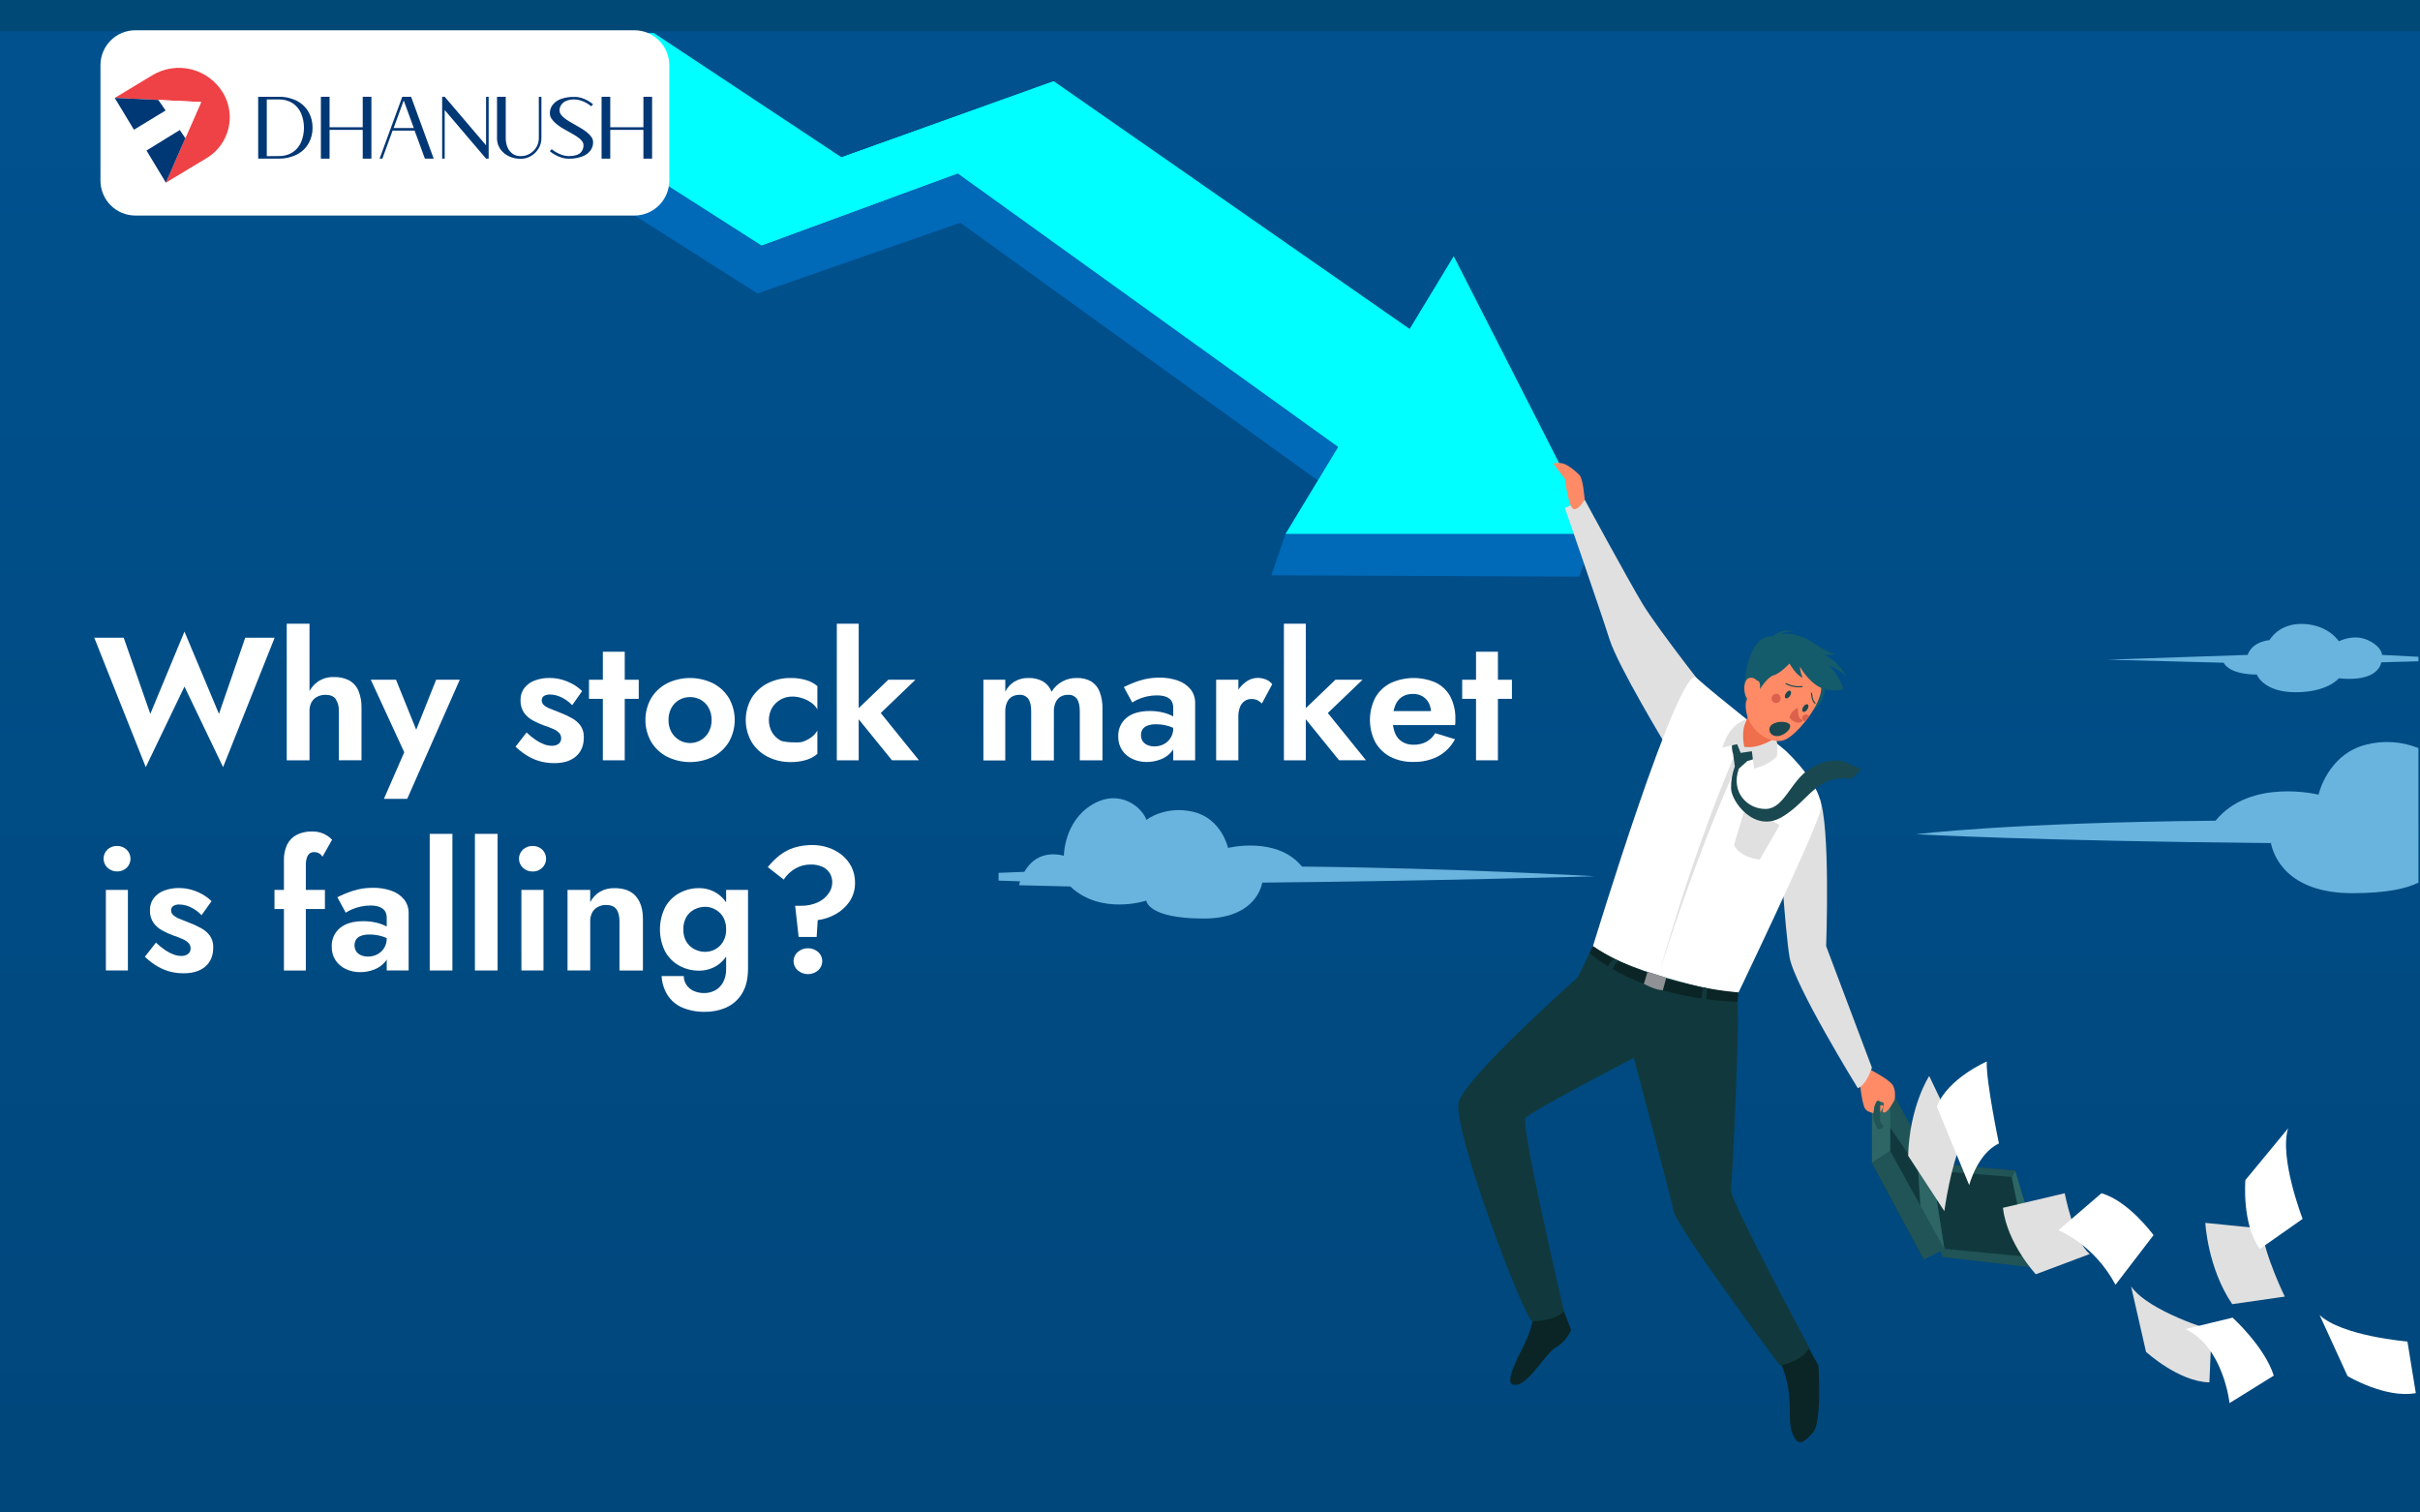 <svg width="1280" height="800" viewBox="0 0 1280 800" fill="none" xmlns="http://www.w3.org/2000/svg">
<rect x="0" y="0" width="1280" height="800" fill="#808080" stroke="none"/>
<g clip-path="url(#clip0_364_803)">
<path d="M1280 0H0V800H1280V0Z" fill="url(#paint0_linear_364_803)"/>
<path d="M688.67 458.37C675.35 442.03 649.55 448.49 649.55 448.49C649.55 448.49 646.16 432.98 631.24 429.42C616.32 425.86 606.33 433.66 606.33 433.66C604.48 427.56 592.57 416.66 577.65 425.6C562.73 434.54 562.72 452.6 562.72 452.6C551.07 449.79 544.9 455.78 541.8 461.14C536.89 461.32 532.35 461.51 528.17 461.68V465.77C531.84 465.91 535.63 466.03 539.56 466.15C539.15 467.4 538.98 468.21 538.98 468.21L566.12 468.89C582.41 484.34 606.33 476.35 606.33 476.35C606.33 476.35 606.82 485.84 636.66 485.84C661.75 485.84 666.71 471.42 667.66 466.84C757.04 466.02 843.57 463.47 843.57 463.47C843.57 463.47 767.34 459.08 688.67 458.37Z" fill="#69B4DE"/>
<path d="M1280 0H0V16.46H1280V0Z" fill="#004875"/>
<path d="M543.24 64.15L421.79 93.8L285.5 23.14V82.1L400.61 155.23L507.93 117.81L702.67 258.2L679.95 282.38L672.44 304.29L835.29 304.98L843.76 282.38L543.24 64.15Z" fill="#0069B8"/>
<path d="M557.36 42.97L445.09 83.21L345.83 17.46H285.5V54.92L402.72 129.81L506.52 91.69L711.01 238.71L749.14 176.47L557.36 42.97Z" fill="#00FFFF"/>
<path d="M557.36 42.97L506.52 91.69L402.72 129.81L445.09 83.21L557.36 42.97Z" fill="#00FFFF"/>
<path d="M768.91 135.52L679.95 282.38H843.76L768.91 135.52Z" fill="#00FFFF"/>
<path d="M335.53 16H71.61C61.409 16 53.14 24.269 53.14 34.47V95.53C53.14 105.731 61.409 114 71.61 114H335.53C345.73 114 354 105.731 354 95.53V34.47C354 24.269 345.73 16 335.53 16Z" fill="white"/>
<path d="M121.519 62C121.522 66.347 120.401 70.621 118.265 74.408C116.13 78.194 113.051 81.364 109.329 83.61L87.739 96.61L97.999 73.07L106.399 54L83.739 52.87L60.739 51.77L80.629 39.77C86.799 36.065 94.185 34.956 101.171 36.686C108.156 38.416 114.172 42.844 117.899 49C120.269 52.922 121.52 57.418 121.519 62Z" fill="#EF4246"/>
<path d="M106.4 53.96L98.03 73.08L95.1 68.77L77.49 79.62L70.84 68.62L87.6 58.43L83.74 52.87L106.4 53.96Z" fill="white"/>
<path d="M87.6 58.43L70.84 68.62L60.68 51.77L83.73 52.87H83.74L87.6 58.43Z" fill="#003775"/>
<path d="M98.029 73.08L87.739 96.62L77.489 79.62L95.099 68.77L98.029 73.08Z" fill="#003775"/>
<path d="M165.32 67.55C165.359 70.384 164.67 73.179 163.32 75.67C161.949 78.154 159.895 80.191 157.4 81.54C154.44 83.099 151.145 83.913 147.8 83.91H136.56V51.19H147.79C151.133 51.169 154.431 51.973 157.39 53.53C159.883 54.889 161.939 56.928 163.32 59.41C164.67 61.908 165.359 64.711 165.32 67.55ZM147.32 82.55C149.964 82.659 152.58 81.961 154.82 80.55C156.808 79.209 158.364 77.319 159.3 75.11C161.267 70.276 161.267 64.865 159.3 60.03C158.358 57.828 156.803 55.943 154.82 54.6C152.58 53.19 149.964 52.492 147.32 52.6H141.11V82.6L147.32 82.55Z" fill="#003775"/>
<path d="M191.859 67.31V51.19H196.449V83.91H191.859V68.69H174.32V83.91H169.729V51.19H174.32V67.31H191.859Z" fill="#003775"/>
<path d="M214.199 51.19H217.439L229.389 83.91H224.739L219.299 69.07H207.649L202.239 83.91H200.779L212.779 51.19H214.199ZM208.199 67.73H218.879L213.539 53.13L208.199 67.73Z" fill="#003775"/>
<path d="M257.09 76.86V51.19H258.46V83.91H257.09L235.21 58.21V83.91H233.87V51.19H235.21L257.09 76.86Z" fill="#003775"/>
<path d="M285 73V51.19H286.37V73C286.39 74.935 285.878 76.838 284.89 78.5C283.912 80.148 282.537 81.523 280.89 82.5C279.225 83.496 277.319 84.015 275.38 84C273.314 84.014 271.268 83.588 269.38 82.75C267.614 81.964 266.071 80.751 264.89 79.22C263.716 77.662 263.022 75.796 262.89 73.85V51.19H267.5V73C267.478 74.647 267.781 76.281 268.39 77.81C268.933 79.194 269.855 80.396 271.05 81.28C272.331 82.183 273.873 82.639 275.44 82.58C277.139 82.6 278.81 82.15 280.27 81.28C281.702 80.438 282.897 79.243 283.74 77.81C284.592 76.353 285.028 74.689 285 73Z" fill="#003775"/>
<path d="M303.769 52.6C302.261 52.547 300.76 52.823 299.369 53.41C298.318 53.85 297.42 54.591 296.789 55.54C296.241 56.382 295.949 57.365 295.949 58.37C295.948 59.139 296.189 59.888 296.639 60.51C297.171 61.24 297.8 61.893 298.509 62.45C299.352 63.121 300.241 63.733 301.169 64.28C302.169 64.87 303.169 65.46 304.269 66.06C305.369 66.66 306.589 67.36 307.709 68.06C308.756 68.706 309.758 69.421 310.709 70.2C311.556 70.871 312.292 71.67 312.889 72.57C313.432 73.373 313.718 74.322 313.709 75.29C313.719 76.85 313.229 78.371 312.309 79.63C311.203 81.063 309.706 82.147 307.999 82.75C305.679 83.6 303.219 84.001 300.749 83.93C299.431 83.93 298.122 83.721 296.869 83.31C295.667 82.927 294.511 82.414 293.419 81.78C292.482 81.25 291.598 80.631 290.779 79.93L291.829 78.93C292.577 79.55 293.38 80.099 294.229 80.57C295.243 81.15 296.312 81.629 297.419 82C298.498 82.369 299.629 82.561 300.769 82.57C303.436 82.57 305.406 82.087 306.679 81.12C307.335 80.587 307.853 79.903 308.187 79.126C308.521 78.35 308.663 77.504 308.599 76.66C308.587 75.978 308.359 75.317 307.949 74.77C307.447 74.098 306.851 73.502 306.179 73C305.367 72.389 304.522 71.822 303.649 71.3C302.709 70.74 301.709 70.17 300.649 69.59C299.439 68.94 298.259 68.25 297.099 67.59C296.012 66.899 294.976 66.131 293.999 65.29C293.112 64.572 292.34 63.722 291.709 62.77C291.141 61.91 290.838 60.901 290.839 59.87C290.831 58.313 291.326 56.794 292.249 55.54C293.35 54.108 294.839 53.022 296.539 52.41C298.855 51.573 301.308 51.179 303.769 51.25C305.126 51.242 306.476 51.448 307.769 51.86C308.947 52.242 310.08 52.748 311.149 53.37C312.058 53.9 312.918 54.509 313.719 55.19L312.669 56.19C311.947 55.59 311.178 55.048 310.369 54.57C309.402 54.002 308.376 53.539 307.309 53.19C306.17 52.801 304.974 52.602 303.769 52.6Z" fill="#003775"/>
<path d="M340.319 67.31V51.19H344.909V83.91H340.319V68.69H322.779V83.91H318.189V51.19H322.779V67.31H340.319Z" fill="#003775"/>
<path d="M129.71 337.31H145.27L118 405.76L97.57 363.15L77.1 405.76L49.86 337.31H65.43L79.51 377.6L97.57 334.07L115.82 377.6L129.71 337.31Z" fill="white"/>
<path d="M163.71 402.15H151.66V329.9H163.71V402.15ZM177.55 369.73C176.47 368.25 174.67 367.51 172.13 367.51C170.584 367.481 169.056 367.846 167.69 368.57C166.411 369.245 165.365 370.291 164.69 371.57C163.985 373.009 163.642 374.598 163.69 376.2H161.3C161.245 373.05 161.823 369.922 163 367C164.061 364.394 165.844 362.146 168.14 360.52C170.63 358.857 173.578 358.015 176.57 358.11C179.434 358.001 182.277 358.639 184.82 359.96C186.992 361.215 188.684 363.157 189.63 365.48C190.755 368.319 191.293 371.357 191.21 374.41V402.11H179.21V376.21C179.348 373.929 178.767 371.663 177.55 369.73Z" fill="white"/>
<path d="M215.39 422.53H203.07L213.82 397.89L196.13 359.54H209.46L223.17 393.45L217.25 393.26L230.68 359.54H243.18L215.39 422.53Z" fill="white"/>
<path d="M283.48 391.45C284.846 392.381 286.32 393.143 287.87 393.72C289.13 394.193 290.463 394.443 291.81 394.46C293.132 394.548 294.443 394.173 295.52 393.4C295.946 393.046 296.284 392.598 296.508 392.092C296.732 391.585 296.835 391.033 296.81 390.48C296.837 389.438 296.457 388.426 295.75 387.66C294.865 386.765 293.811 386.055 292.65 385.57C290.955 384.828 289.223 384.177 287.46 383.62C285.484 382.879 283.563 382 281.71 380.99C279.891 379.999 278.324 378.603 277.13 376.91C275.859 374.976 275.226 372.692 275.32 370.38C275.239 368.069 275.944 365.798 277.32 363.94C278.748 362.12 280.657 360.734 282.83 359.94C285.304 359.016 287.929 358.561 290.57 358.6C292.856 358.58 295.132 358.889 297.33 359.52C299.364 360.114 301.324 360.939 303.17 361.98C304.893 362.953 306.481 364.15 307.89 365.54L302.65 373C301.077 371.319 299.209 369.939 297.14 368.93C295.206 367.928 293.067 367.387 290.89 367.35C289.768 367.291 288.655 367.566 287.69 368.14C287.309 368.4 287.002 368.754 286.799 369.167C286.596 369.581 286.503 370.04 286.53 370.5C286.535 370.969 286.641 371.432 286.841 371.857C287.041 372.281 287.331 372.658 287.69 372.96C288.673 373.793 289.802 374.437 291.02 374.86C292.47 375.41 294.13 376.09 296.02 376.86C298.2 377.681 300.319 378.657 302.36 379.78C304.193 380.756 305.79 382.121 307.04 383.78C308.289 385.636 308.906 387.845 308.8 390.08C308.8 394.34 307.41 397.673 304.63 400.08C301.85 402.487 298.023 403.673 293.15 403.64C290.341 403.672 287.544 403.267 284.86 402.44C282.471 401.691 280.196 400.617 278.1 399.25C276.166 397.98 274.352 396.538 272.68 394.94L278.51 387.43C280.052 388.905 281.715 390.25 283.48 391.45Z" fill="white"/>
<path d="M337.85 359.54V369.64H311.54V359.54H337.85ZM330.44 344.72V402.15H318.86V344.72H330.44Z" fill="white"/>
<path d="M344.47 369.18C346.518 365.864 349.433 363.17 352.9 361.39C356.67 359.567 360.803 358.62 364.99 358.62C369.178 358.62 373.311 359.567 377.08 361.39C380.548 363.17 383.463 365.864 385.51 369.18C387.542 372.725 388.611 376.739 388.611 380.825C388.611 384.911 387.542 388.925 385.51 392.47C383.476 395.807 380.558 398.517 377.08 400.3C373.313 402.129 369.179 403.08 364.99 403.08C360.802 403.08 356.668 402.129 352.9 400.3C349.422 398.517 346.505 395.807 344.47 392.47C342.439 388.925 341.37 384.911 341.37 380.825C341.37 376.739 342.439 372.725 344.47 369.18ZM355.12 387.18C356.089 388.945 357.516 390.417 359.25 391.44C360.548 392.21 361.987 392.711 363.482 392.913C364.977 393.115 366.498 393.014 367.953 392.617C369.409 392.219 370.77 391.533 371.954 390.599C373.139 389.665 374.124 388.502 374.85 387.18C375.901 385.235 376.428 383.05 376.38 380.84C376.424 378.611 375.897 376.408 374.85 374.44C373.906 372.66 372.477 371.184 370.73 370.18C368.973 369.209 366.998 368.7 364.99 368.7C362.983 368.7 361.008 369.209 359.25 370.18C357.503 371.186 356.072 372.662 355.12 374.44C354.078 376.41 353.552 378.612 353.59 380.84C353.546 383.053 354.073 385.24 355.12 387.19V387.18Z" fill="white"/>
<path d="M408.34 387.33C409.421 389.155 410.971 390.657 412.83 391.68C414.71 392.73 422.73 392.97 424.46 392.38C426.13 391.818 427.705 391.006 429.13 389.97C430.448 389.032 431.541 387.813 432.33 386.4V398.72C430.653 400.192 428.678 401.284 426.54 401.92C423.854 402.736 421.057 403.128 418.25 403.08C414.026 403.144 409.848 402.191 406.07 400.3C402.553 398.539 399.601 395.826 397.55 392.47C395.513 388.927 394.44 384.912 394.44 380.825C394.44 376.738 395.513 372.723 397.55 369.18C399.614 365.844 402.563 363.148 406.07 361.39C409.849 359.502 414.026 358.552 418.25 358.62C421.056 358.57 423.853 358.958 426.54 359.77C428.66 360.405 430.63 361.463 432.33 362.88V375.2C431.525 373.771 430.399 372.549 429.04 371.63C427.58 370.604 425.971 369.808 424.27 369.27C422.595 368.719 420.843 368.435 419.08 368.43C416.921 368.404 414.794 368.945 412.91 369.998C411.025 371.05 409.45 372.579 408.34 374.43C407.244 376.4 406.67 378.616 406.67 380.87C406.67 383.124 407.244 385.34 408.34 387.31V387.33Z" fill="white"/>
<path d="M454.19 329.9V402.15H442.61V329.9H454.19ZM484.19 359.54L465.85 377.14L486.05 402.14H471.79L451.5 377.14L469.84 359.54H484.19Z" fill="white"/>
<path d="M583.13 402.15H571.13V376.21C571.13 373.31 570.63 371.14 569.65 369.68C569.098 368.937 568.366 368.348 567.522 367.968C566.678 367.588 565.751 367.43 564.83 367.51C563.467 367.487 562.122 367.832 560.94 368.51C559.783 369.214 558.877 370.263 558.35 371.51C557.695 373.013 557.377 374.641 557.42 376.28V402.22H545.42V376.21C545.42 373.31 544.92 371.14 543.94 369.68C543.388 368.937 542.656 368.348 541.812 367.968C540.968 367.588 540.041 367.43 539.12 367.51C537.757 367.487 536.412 367.832 535.23 368.51C534.073 369.214 533.167 370.263 532.64 371.51C531.985 373.013 531.667 374.641 531.71 376.28V402.22H520.14V359.54H531.72V365.84C532.824 363.628 534.525 361.768 536.63 360.47C538.851 359.186 541.385 358.545 543.95 358.62C546.664 358.51 549.356 359.15 551.73 360.47C553.792 361.729 555.363 363.656 556.18 365.93C557.567 363.628 559.542 361.737 561.902 360.452C564.263 359.168 566.923 358.535 569.61 358.62C572.298 358.499 574.964 359.155 577.29 360.51C579.32 361.838 580.864 363.789 581.69 366.07C582.717 368.905 583.205 371.906 583.13 374.92V402.15Z" fill="white"/>
<path d="M604.44 392.1C605.075 392.999 605.957 393.694 606.98 394.1C608.111 394.571 609.326 394.806 610.55 394.79C612.286 394.819 614.002 394.424 615.55 393.64C617.11 392.832 618.408 391.598 619.293 390.08C620.179 388.563 620.615 386.826 620.55 385.07L622.03 390.63C622.11 393.109 621.31 395.536 619.77 397.48C618.219 399.354 616.206 400.791 613.93 401.65C611.553 402.579 609.022 403.05 606.47 403.04C603.915 403.059 601.386 402.52 599.06 401.46C596.842 400.462 594.938 398.878 593.55 396.88C592.11 394.698 591.384 392.123 591.47 389.51C591.39 387.65 591.741 385.797 592.495 384.095C593.25 382.393 594.388 380.889 595.82 379.7C598.72 377.287 602.827 376.08 608.14 376.08C610.56 376.044 612.974 376.327 615.32 376.92C617.14 377.365 618.898 378.037 620.55 378.92C621.694 379.515 622.729 380.299 623.61 381.24V386.8C621.92 385.554 620.025 384.613 618.01 384.02C615.887 383.393 613.684 383.079 611.47 383.09C609.93 383.038 608.393 383.275 606.94 383.79C605.894 384.153 604.986 384.831 604.34 385.73C603.762 386.662 603.473 387.744 603.51 388.84C603.466 389.998 603.792 391.14 604.44 392.1ZM594.44 363.43C597.064 362.091 599.789 360.96 602.59 360.05C606.062 358.93 609.693 358.383 613.34 358.43C616.647 358.378 619.938 358.91 623.06 360C625.662 360.89 627.97 362.478 629.73 364.59C631.369 366.687 632.221 369.291 632.14 371.95V402.15H620.55V374.45C620.577 373.423 620.389 372.401 620 371.45C619.623 370.616 619.029 369.898 618.28 369.37C617.461 368.789 616.532 368.38 615.55 368.17C614.395 367.91 613.214 367.786 612.03 367.8C608.485 367.782 604.978 368.533 601.75 370C600.755 370.449 599.795 370.974 598.88 371.57L594.44 363.43Z" fill="white"/>
<path d="M655 402.15H643.25V359.54H655V402.15ZM665 370.33C664.024 369.901 662.965 369.696 661.9 369.73C660.532 369.688 659.192 370.115 658.1 370.94C656.999 371.811 656.178 372.986 655.74 374.32C655.174 376.004 654.907 377.774 654.95 379.55L651.62 376.21C651.562 373.1 652.226 370.02 653.56 367.21C654.74 364.738 656.487 362.579 658.66 360.91C660.501 359.431 662.779 358.601 665.14 358.55C666.647 358.543 668.141 358.829 669.54 359.39C670.873 359.9 672.042 360.764 672.92 361.89L667.46 372.08C666.745 371.388 665.938 370.799 665.06 370.33H665Z" fill="white"/>
<path d="M690.67 329.9V402.15H679.09V329.9H690.67ZM720.67 359.54L702.32 377.14L722.52 402.14H708.27L687.99 377.14L706.33 359.54H720.67Z" fill="white"/>
<path d="M735.41 400.3C732.055 398.542 729.278 395.855 727.41 392.56C725.556 388.917 724.59 384.887 724.59 380.8C724.59 376.712 725.556 372.683 727.41 369.04C729.271 365.753 732.052 363.08 735.41 361.35C739.199 359.584 743.324 358.654 747.504 358.621C751.685 358.588 755.823 359.454 759.64 361.16C762.865 362.785 765.504 365.375 767.19 368.57C769.003 372.204 769.893 376.23 769.78 380.29C769.78 380.85 769.78 381.43 769.78 382.05C769.763 382.545 769.719 383.039 769.65 383.53H731.43V376.12H759.13L755.89 380.38C756.18 379.899 756.412 379.386 756.58 378.85C756.774 378.331 756.882 377.784 756.9 377.23C756.954 375.373 756.56 373.531 755.75 371.86C754.997 370.407 753.859 369.189 752.46 368.34C750.946 367.452 749.215 367.002 747.46 367.04C745.39 366.966 743.342 367.497 741.57 368.57C739.932 369.68 738.672 371.264 737.96 373.11C737.058 375.493 736.603 378.022 736.62 380.57C736.549 383.036 736.974 385.491 737.87 387.79C738.608 389.662 739.921 391.252 741.62 392.33C743.428 393.418 745.51 393.966 747.62 393.91C749.982 393.979 752.324 393.453 754.43 392.38C756.374 391.298 757.99 389.712 759.11 387.79L769.6 391C767.574 394.787 764.502 397.911 760.75 400C756.672 402.093 752.132 403.125 747.55 403C743.342 403.121 739.17 402.193 735.41 400.3Z" fill="white"/>
<path d="M799.7 359.54V369.64H773.39V359.54H799.7ZM792.29 344.72V402.15H780.71V344.72H792.29Z" fill="white"/>
<path d="M56.81 449.34C58.21 448.087 60.032 447.412 61.91 447.45C63.757 447.419 65.546 448.095 66.91 449.34C67.572 449.956 68.1 450.7 68.465 451.527C68.829 452.354 69.021 453.247 69.03 454.15C69.038 455.054 68.863 455.95 68.514 456.784C68.165 457.618 67.65 458.371 67 459C65.648 460.271 63.855 460.966 62 460.94C60.114 460.974 58.287 460.279 56.9 459C56.23 458.383 55.694 457.635 55.328 456.801C54.962 455.967 54.773 455.066 54.773 454.155C54.773 453.244 54.962 452.343 55.328 451.509C55.694 450.675 56.23 449.926 56.9 449.31L56.81 449.34ZM67.65 470.7V513.31H56V470.7H67.65Z" fill="white"/>
<path d="M87.47 502.61C88.841 503.539 90.318 504.301 91.87 504.88C93.132 505.348 94.464 505.598 95.81 505.62C97.13 505.705 98.439 505.326 99.51 504.55C99.938 504.2 100.279 503.754 100.505 503.249C100.731 502.744 100.835 502.193 100.81 501.64C100.834 500.595 100.454 499.582 99.75 498.81C98.86 497.918 97.803 497.211 96.64 496.73C94.948 495.967 93.216 495.299 91.45 494.73C89.475 493.989 87.557 493.107 85.71 492.09C83.891 491.102 82.324 489.71 81.13 488.02C79.854 486.088 79.221 483.803 79.32 481.49C79.237 479.178 79.942 476.908 81.32 475.05C82.75 473.231 84.658 471.846 86.83 471.05C89.302 470.131 91.923 469.676 94.56 469.71C96.85 469.693 99.13 470.006 101.33 470.64C103.361 471.23 105.317 472.052 107.16 473.09C108.889 474.063 110.48 475.263 111.89 476.66L106.61 484.07C105.038 482.385 103.17 481.002 101.1 479.99C99.162 478.99 97.02 478.453 94.84 478.42C93.723 478.358 92.612 478.629 91.65 479.2C91.268 479.46 90.96 479.816 90.757 480.231C90.553 480.647 90.461 481.108 90.49 481.57C90.494 482.038 90.6 482.499 90.8 482.922C91.001 483.345 91.291 483.72 91.65 484.02C92.63 484.887 93.767 485.559 95 486C96.447 486.56 98.113 487.226 100 488C102.18 488.821 104.299 489.796 106.34 490.92C108.175 491.893 109.773 493.258 111.02 494.92C112.267 496.777 112.884 498.985 112.78 501.22C112.78 505.48 111.39 508.813 108.61 511.22C105.83 513.626 101.993 514.816 97.1 514.79C94.294 514.821 91.501 514.417 88.82 513.59C86.428 512.837 84.15 511.761 82.05 510.39C80.118 509.118 78.304 507.676 76.63 506.08L82.47 498.58C84.024 500.057 85.696 501.405 87.47 502.61Z" fill="white"/>
<path d="M171.86 470.7V480.79H145.18V470.7H171.86ZM168.48 451.2C167.767 450.874 166.994 450.7 166.21 450.69C165.367 450.664 164.537 450.906 163.84 451.38C163.115 451.966 162.585 452.757 162.32 453.65C161.911 454.943 161.722 456.295 161.76 457.65V513.32H150.18V455C150.09 452.161 150.662 449.34 151.85 446.76C152.932 444.562 154.682 442.763 156.85 441.62C159.371 440.342 162.174 439.72 165 439.81C166.663 439.773 168.321 440.006 169.91 440.5C171.143 440.904 172.311 441.483 173.38 442.22C174.204 442.783 174.965 443.433 175.65 444.16L170.56 453.16C170.072 452.318 169.349 451.637 168.48 451.2Z" fill="white"/>
<path d="M188.44 503.26C189.077 504.157 189.959 504.851 190.98 505.26C192.109 505.738 193.325 505.976 194.55 505.96C196.287 505.99 198.004 505.592 199.55 504.8C201.03 504.033 202.277 502.883 203.16 501.47C204.122 499.895 204.605 498.075 204.55 496.23L206.04 501.79C206.117 504.273 205.313 506.703 203.77 508.65C202.222 510.525 200.208 511.959 197.93 512.81C195.553 513.738 193.022 514.21 190.47 514.2C187.915 514.222 185.387 513.686 183.06 512.63C180.84 511.631 178.934 510.044 177.55 508.04C176.111 505.862 175.384 503.29 175.47 500.68C175.39 498.819 175.74 496.964 176.495 495.26C177.25 493.557 178.388 492.051 179.82 490.86C182.72 488.453 186.827 487.25 192.14 487.25C194.559 487.216 196.973 487.495 199.32 488.08C201.139 488.529 202.896 489.201 204.55 490.08C205.696 490.671 206.732 491.456 207.61 492.4V498C205.919 496.757 204.024 495.82 202.01 495.23C199.891 494.603 197.691 494.29 195.48 494.3C193.937 494.249 192.398 494.483 190.94 494.99C189.895 495.36 188.988 496.04 188.34 496.94C187.78 497.899 187.493 498.993 187.511 500.104C187.528 501.215 187.85 502.299 188.44 503.24V503.26ZM178.44 474.59C181.063 473.248 183.788 472.118 186.59 471.21C190.062 470.09 193.693 469.543 197.34 469.59C200.648 469.533 203.939 470.065 207.06 471.16C209.665 472.044 211.974 473.633 213.73 475.75C215.37 477.846 216.223 480.45 216.14 483.11V513.31H204.55V485.61C204.578 484.583 204.39 483.561 204 482.61C203.628 481.772 203.033 481.053 202.28 480.53C201.46 479.949 200.532 479.538 199.55 479.32C198.395 479.065 197.214 478.941 196.03 478.95C192.485 478.951 188.98 479.708 185.75 481.17C184.754 481.621 183.794 482.149 182.88 482.75L178.44 474.59Z" fill="white"/>
<path d="M239.29 441.06V513.31H227.29V441.06H239.29Z" fill="white"/>
<path d="M263.19 441.06V513.31H251.19V441.06H263.19Z" fill="white"/>
<path d="M276.62 449.34C278.017 448.09 279.835 447.414 281.71 447.45C283.574 447.407 285.382 448.084 286.76 449.34C287.42 449.963 287.946 450.714 288.305 451.547C288.665 452.38 288.85 453.278 288.85 454.185C288.85 455.093 288.665 455.99 288.305 456.823C287.946 457.657 287.42 458.408 286.76 459.03C285.396 460.313 283.582 461.01 281.71 460.97C279.827 461.002 278.004 460.308 276.62 459.03C275.949 458.414 275.414 457.665 275.048 456.831C274.681 455.997 274.492 455.096 274.492 454.185C274.492 453.274 274.681 452.373 275.048 451.539C275.414 450.705 275.949 449.956 276.62 449.34ZM287.46 470.7V513.31H275.78V470.7H287.46Z" fill="white"/>
<path d="M326 480.89C324.89 479.41 323.1 478.66 320.63 478.66C319.08 478.633 317.548 479.001 316.18 479.73C314.897 480.401 313.851 481.448 313.18 482.73C312.475 484.169 312.131 485.758 312.18 487.36V513.3H300.18V470.7H312.18V477.18C313.351 474.904 315.13 472.996 317.32 471.67C319.675 470.345 322.348 469.688 325.05 469.77C330.116 469.77 333.883 471.207 336.35 474.08C338.816 476.953 340.053 480.953 340.06 486.08V513.32H327.66V487.37C327.66 484.53 327.106 482.37 326 480.89Z" fill="white"/>
<path d="M351.93 479.64C353.711 476.514 356.343 473.959 359.52 472.27C362.597 470.626 366.032 469.768 369.52 469.77C372.866 469.709 376.159 470.608 379.01 472.36C381.837 474.181 384.088 476.768 385.5 479.82C387.058 483.555 387.86 487.563 387.86 491.61C387.86 495.657 387.058 499.664 385.5 503.4C384.104 506.46 381.85 509.048 379.01 510.85C376.151 512.58 372.861 513.464 369.52 513.4C366.031 513.407 362.595 512.548 359.52 510.9C356.348 509.21 353.717 506.659 351.93 503.54C350.043 499.839 349.06 495.744 349.06 491.59C349.06 487.436 350.043 483.341 351.93 479.64ZM361.65 516.27C361.665 517.972 362.183 519.632 363.14 521.04C364.099 522.398 365.409 523.469 366.93 524.14C368.708 524.923 370.637 525.305 372.58 525.26C374.535 525.261 376.461 524.783 378.19 523.87C379.995 522.896 381.476 521.415 382.45 519.61C383.603 517.38 384.161 514.889 384.07 512.38V470.7H395.65V512.38C395.65 517.633 394.617 521.967 392.55 525.38C390.613 528.654 387.72 531.258 384.26 532.84C380.717 534.415 376.877 535.209 373 535.17C368.74 535.302 364.504 534.497 360.59 532.81C357.44 531.391 354.781 529.07 352.95 526.14C351.153 523.147 350.122 519.757 349.95 516.27H361.65ZM363.04 498.07C364.054 499.779 365.531 501.166 367.3 502.07C369.075 502.994 371.049 503.471 373.05 503.46C374.877 503.448 376.673 502.988 378.28 502.12C380.008 501.191 381.45 499.808 382.45 498.12C383.588 496.137 384.15 493.875 384.07 491.59C384.106 489.816 383.79 488.052 383.14 486.4C382.578 484.994 381.71 483.73 380.6 482.7C379.555 481.736 378.346 480.967 377.03 480.43C375.76 479.912 374.402 479.644 373.03 479.64C371.029 479.633 369.057 480.11 367.28 481.03C365.511 481.934 364.034 483.321 363.02 485.03C361.914 487.024 361.371 489.281 361.45 491.56C361.357 493.831 361.894 496.084 363 498.07H363.04Z" fill="white"/>
<path d="M438.81 461.71C437.844 460.258 436.479 459.116 434.88 458.42C432.962 457.609 430.893 457.216 428.81 457.27C425.988 457.248 423.209 457.965 420.75 459.35C418.238 460.783 416.108 462.8 414.54 465.23L406.11 458.65C407.961 456.318 410.075 454.207 412.41 452.36C414.693 450.597 417.265 449.244 420.01 448.36C423.161 447.391 426.444 446.922 429.74 446.97C432.621 446.961 435.484 447.431 438.21 448.36C440.841 449.248 443.291 450.603 445.44 452.36C447.536 454.081 449.241 456.229 450.44 458.66C451.673 461.247 452.289 464.085 452.24 466.95C452.31 470.417 451.327 473.824 449.42 476.72C447.54 479.53 445.017 481.85 442.06 483.49C439.111 485.157 435.869 486.24 432.51 486.68L431.96 495.57H422.42L420.57 479.09H423.44C426.649 479.191 429.837 478.54 432.75 477.19C435.001 476.134 436.933 474.502 438.35 472.46C439.485 470.859 440.128 468.961 440.2 467C440.269 465.138 439.786 463.298 438.81 461.71ZM421.91 503.58C423.417 502.264 425.35 501.539 427.35 501.539C429.351 501.539 431.284 502.264 432.79 503.58C433.461 504.19 433.997 504.934 434.363 505.763C434.73 506.592 434.919 507.489 434.919 508.395C434.919 509.302 434.73 510.198 434.363 511.027C433.997 511.857 433.461 512.6 432.79 513.21C431.284 514.526 429.351 515.251 427.35 515.251C425.35 515.251 423.417 514.526 421.91 513.21C421.226 512.609 420.677 511.868 420.302 511.038C419.926 510.207 419.732 509.307 419.732 508.395C419.732 507.484 419.926 506.583 420.302 505.753C420.677 504.922 421.226 504.182 421.91 503.58Z" fill="white"/>
<path d="M1279.17 395.69C1270.49 392.193 1260.93 391.525 1251.85 393.78C1231.07 398.78 1226.34 420.33 1226.34 420.33C1226.34 420.33 1190.41 411.33 1171.86 434.09C1062.31 435.09 1013.5 441.25 1013.5 441.25C1013.5 441.25 1076.66 444.8 1201.14 445.94C1202.46 452.34 1209.36 472.43 1244.3 472.43C1262.96 472.43 1273.36 469.76 1279.18 466.83L1279.17 395.69Z" fill="#69B4DE"/>
<path d="M1021.25 615.13L1065.87 619.13L1076.82 666.07L1028.41 660.59L1021.25 615.13Z" fill="#11393D"/>
<path d="M1065.87 619.13L1063.98 622.5L1074.08 670.27L1079.78 665.43L1065.87 619.13Z" fill="#2E6666"/>
<path d="M1065.87 619.13L1063.98 622.5L1021.88 619.13L1021.25 615.13L1065.87 619.13Z" fill="#215456"/>
<path d="M1028.41 660.59L1027.14 664.8L1074.08 670.27L1079.78 665.43L1028.41 660.59Z" fill="#215456"/>
<path d="M1027.14 664.8L1020.41 622.5L1021.25 615.13L1028.41 660.59L1027.14 664.8Z" fill="#215456"/>
<path d="M990.1 582.3V615.13L1017.46 666.07L1018.74 616.22L990.1 582.3Z" fill="#11393D"/>
<path d="M999.78 575.57L1021.25 615.13L1014.52 618.04L990.1 582.3L999.78 575.57Z" fill="#215456"/>
<path d="M1014.52 618.04L1021.25 615.13L1028.41 660.59L1017.46 666.07L1014.52 618.04Z" fill="#2E6666"/>
<path d="M990.1 582.3L999.78 575.57V608.82L990.1 615.13V582.3Z" fill="#2E6666"/>
<path d="M999.78 608.82L1028.41 660.59L1017.46 666.07L990.1 615.13L999.78 608.82Z" fill="#215456"/>
<path d="M983.75 573.29C983.75 573.29 984.85 583.17 986.31 586.1C987.77 589.03 993.64 589.1 993.96 588.96C994.28 588.82 996.27 585.63 996.09 585.08C995.91 584.53 995.15 584.56 994.81 584.6C993.81 584.71 991.56 586.6 991.31 586.35C991.06 586.1 992.07 582.48 994.31 582.64C994.31 582.64 996.05 582.92 996.31 583.39C996.82 584.31 995.31 587.69 995.98 588.23C998.07 589.88 1002.09 581.71 1002.09 581.71C1002.09 581.71 1003.19 576.22 1000.63 573.29C998.07 570.36 988.92 565.61 988.92 565.61L983.75 573.29Z" fill="#FF8B66"/>
<path d="M962.36 422.05C968.31 436.37 965.89 500.44 965.89 500.44L990.1 564.7C990.1 564.7 987.33 573.78 982.66 575.6C982.66 575.6 948.94 520.93 946.52 506.19C944.1 491.45 941.37 446.93 941.37 446.93L962.36 422.05Z" fill="#E0E0E0"/>
<path d="M909.2 373.85C909.2 373.85 876.98 333.07 868.77 319.35C860.56 305.63 838.17 264.29 838.17 264.29L827.71 268.7C827.71 268.7 846.71 323.62 851.27 338.04C855.83 352.46 881.35 394.51 881.35 394.51L909.2 373.85Z" fill="#E0E0E0"/>
<path d="M915.21 534C915.21 534 898.83 542 866.35 523.74C847.89 513.37 842.55 500.49 842.55 500.49C842.55 500.49 888.22 350.4 897.23 358.49C908.53 368.68 941.73 394.49 944.69 397.27C954.39 406.52 964.26 419.91 963.04 427.93C961.51 438 915.21 534 915.21 534Z" fill="white"/>
<path d="M956 711.79L961.781 722.13C961.781 722.13 963.871 752.36 958.891 757.8C953.911 763.24 950.891 765.67 947.891 757.8C944.891 749.93 949.8 737.58 940.98 718.93L956 711.79Z" fill="#0B2526"/>
<path d="M826.18 691.05L831 703.44C831 703.44 828.58 709.5 823.13 712.52C817.68 715.54 809.21 731.1 802.55 732.4C795.89 733.7 798.91 725.54 805.55 712.52C812.19 699.5 811.61 691.05 811.61 691.05H826.18Z" fill="#0B2526"/>
<path d="M842.55 500.44L834.55 516.88C834.55 516.88 775.22 569.54 771.55 582.88C767.88 596.22 804.85 694.25 810.29 698.8C810.29 698.8 821.79 699.1 827.24 693.66C827.24 693.66 804.13 594.99 806.91 591.36C809.69 587.73 864.18 559.55 864.18 559.55C864.18 559.55 883.54 632.55 885.35 640.99C887.16 649.43 941.35 722.15 941.35 722.15C941.35 722.15 951.88 720.89 957.06 713.03C957.06 713.03 914.82 634.33 915.53 629.49C916.24 624.65 920.47 536.74 918.96 526.13C919 526.11 862.66 516.08 842.55 500.44Z" fill="#11393D"/>
<path d="M994.54 584.07C994.54 584.07 994.34 592.14 994.54 593.07C994.966 594.043 995.547 594.941 996.26 595.73C996.26 595.73 995.11 598.01 993.01 597.11C993.01 597.11 990.81 592.11 990.71 590.71C990.837 588.286 991.294 585.89 992.07 583.59C992.73 581.65 994.59 581.55 994.54 584.07Z" fill="#215456"/>
<path d="M1020.41 569.14C1020.41 569.14 1010.05 584.83 1009.26 611.29L1028.41 640.6C1028.41 640.6 1031.87 615.6 1037.52 604.87L1020.41 569.14Z" fill="#E0E0E0"/>
<path d="M1166.45 646.81C1166.45 646.81 1167.63 670.63 1180.69 689.81L1208.48 685.81C1208.48 685.81 1197.92 664.28 1196.17 649.81L1166.45 646.81Z" fill="#E0E0E0"/>
<path d="M1050.84 561.47C1050.84 561.47 1030.26 570.35 1024.41 585.28L1041.56 626.85C1041.56 626.85 1045.99 609.93 1057.29 604.85C1057.29 604.87 1050.43 572 1050.84 561.47Z" fill="white"/>
<path d="M1210.24 596.8L1187.64 624.18C1187.64 624.18 1185.64 647.53 1195.31 660.59L1217.91 644.7C1217.91 644.7 1205.4 612.36 1210.24 596.8Z" fill="white"/>
<path d="M1226.9 695.57L1241.68 727.85C1241.68 727.85 1261.81 739.85 1277.79 736.85L1273.35 709.58C1273.35 709.58 1238.79 706.72 1226.9 695.57Z" fill="white"/>
<path d="M1127.19 680.41L1135.08 715.02C1135.08 715.02 1152.34 730.87 1168.6 731.17L1169.81 703.57C1169.81 703.57 1136.56 693.74 1127.19 680.41Z" fill="#E0E0E0"/>
<path d="M1155.87 703L1180.87 696.94C1180.87 696.94 1197.82 712.28 1202.66 727.61L1179.26 742.14C1179.26 742.14 1176.05 712.3 1155.87 703Z" fill="white"/>
<path d="M1059.39 638.86L1092.08 631.15C1092.08 631.15 1096.95 656.48 1105.32 663.28L1076.81 674C1076.81 674 1061.7 657.87 1059.39 638.86Z" fill="#E0E0E0"/>
<path d="M1088.77 650.69C1088.77 650.69 1107.57 658.12 1118.94 679.55L1139.06 653.31C1139.06 653.31 1125.94 635.23 1111.51 631.15L1088.77 650.69Z" fill="white"/>
<path d="M838.17 264.29C838.17 264.29 835.17 269.73 832.42 269.29C829.67 268.85 827.71 253.29 827.71 253.29L821.62 245.19C823.316 244.702 825.115 244.702 826.81 245.19C829.51 246.02 833.67 249.34 835.53 251.42C837.39 253.5 838.17 264.29 838.17 264.29Z" fill="#FF8B66"/>
<path d="M840.78 504.07C840.78 504.07 865.53 527.93 918.98 529.91L919.57 524.91C919.57 524.91 874.28 521.79 842.57 500.47L840.78 504.07Z" fill="#0B2526"/>
<path d="M871.41 514.09L869.48 520.39C869.48 520.39 875.48 523.73 879.54 523.76L881.32 517.18C881.32 517.18 873.18 514.29 871.41 514.09Z" fill="#8F9194"/>
<path d="M900.64 522.24C900.64 522.24 900.55 527.1 899.41 529.18H902.21C902.786 527.089 902.999 524.914 902.84 522.75L900.64 522.24Z" fill="#11393D"/>
<path d="M856 508.14C854.181 509.968 852.812 512.193 852 514.64L849.61 513.39C849.61 513.39 851.17 508.82 853.66 507.16L856 508.14Z" fill="#11393D"/>
<path d="M920.49 400.88C920.49 400.88 917.24 407.67 912.79 418.12C910.58 423.34 908.03 429.45 905.41 436.04C902.79 442.63 900.06 449.7 897.41 456.79C894.76 463.88 892.2 471.01 889.84 477.7C887.48 484.39 885.35 490.7 883.57 496.07C881.79 501.44 880.33 505.97 879.31 509.13C878.29 512.29 877.71 514.13 877.71 514.13L879.17 509.13C880.11 505.96 881.4 501.4 883.08 495.97C884.76 490.54 886.69 484.19 888.84 477.42C890.99 470.65 893.39 463.42 895.84 456.28C898.29 449.14 900.84 441.95 903.29 435.28C905.74 428.61 908.12 422.4 910.2 417.1C914.37 406.51 917.47 399.53 917.47 399.53L920.49 400.88Z" fill="#E0E0E0"/>
<path d="M923.34 426.36L941.34 436.36L930.79 454.64C930.79 454.64 920.46 453.82 917.14 446.96L923.34 426.36Z" fill="#E0E0E0"/>
<path d="M918 387.85C916.995 389.478 916.357 391.306 916.13 393.205C915.904 395.105 916.095 397.032 916.69 398.85L917.6 405.41C916.221 409.085 915.542 412.985 915.6 416.91C915.6 423.77 927.91 440.82 942.53 432.15C957.15 423.48 960.59 409.45 979.16 411.97L984.4 406.97L975.12 402.74C975.12 402.74 967.55 400.22 957.37 406.57C947.19 412.92 943.85 427.45 934.26 427.86C924.67 428.27 915.19 419.28 919.73 406.57L924.17 402.57C924.17 402.57 934.06 399.84 937.49 396.57C940.92 393.3 918 387.85 918 387.85Z" fill="#1A4850"/>
<path d="M926.8 373.62L919 391.91C919 391.91 921.81 397.35 935.95 398.2C935.95 398.2 939.95 382.76 950.63 377.83C950.63 377.83 949.47 377.04 947.55 375.91C947.53 375.91 938.8 383.68 926.8 373.62Z" fill="#EF6E4B"/>
<path d="M939.09 390.32C939.09 390.32 930.19 396.39 922.61 394.99C922.61 394.99 920.49 386.68 923.87 380.46C923.87 380.46 914.87 382.26 911.01 395.46L918.79 393.62L920.69 398.22L926.61 397.35L927.76 406.53C927.76 406.53 934.98 405.12 939.84 400.07C939.84 400.05 940.69 391.87 939.09 390.32Z" fill="#E0E0E0"/>
<path d="M964.64 360.51C964.64 360.51 967.64 369.32 958.64 376.34L961.44 360.51H964.64Z" fill="#145B6B"/>
<path d="M926.48 361.69C915.6 381.75 935.76 395.8 944.73 391.01C947.61 389.47 951.41 385.91 954.83 381.64C955.61 380.64 956.36 379.64 957.08 378.64C961.96 371.7 965.22 363.79 962.08 359.64C951.34 345 937.37 341.63 926.48 361.69Z" fill="#FF8B66"/>
<path d="M944.64 366.65C943.94 367.72 943.86 368.89 944.44 369.28C945.02 369.67 946.08 369.11 946.77 368.05C947.46 366.99 947.55 365.82 946.96 365.43C946.37 365.04 945.33 365.59 944.64 366.65Z" fill="#1A4850"/>
<path d="M953.82 373.82C953.12 374.88 953.04 376.06 953.63 376.44C954.22 376.82 955.26 376.28 955.95 375.22C956.64 374.16 956.73 372.98 956.14 372.6C955.55 372.22 954.51 372.76 953.82 373.82Z" fill="#1A4850"/>
<path d="M951 374.32C951 374.32 950.56 379.85 952.86 380.46C955.16 381.07 950.8 384.63 946.56 379.67C946.52 379.67 946.8 376.29 951 374.32Z" fill="#DB614D"/>
<path d="M938.35 367.27C937.901 367.494 937.532 367.852 937.296 368.294C937.059 368.737 936.966 369.242 937.029 369.74C937.092 370.238 937.308 370.704 937.648 371.073C937.988 371.443 938.434 371.698 938.924 371.802C939.415 371.907 939.926 371.857 940.387 371.658C940.848 371.46 941.236 371.123 941.497 370.694C941.758 370.265 941.879 369.766 941.844 369.266C941.809 368.765 941.619 368.288 941.3 367.9C940.988 367.431 940.504 367.102 939.953 366.985C939.402 366.867 938.827 366.969 938.35 367.27Z" fill="#DB614D"/>
<path d="M953.27 379.19C953.161 379.721 953.264 380.273 953.555 380.73C953.846 381.187 954.303 381.513 954.83 381.64C955.61 380.64 956.36 379.64 957.08 378.64C956.787 378.391 956.447 378.204 956.08 378.09C955.561 377.865 954.974 377.854 954.448 378.06C953.921 378.266 953.498 378.673 953.27 379.19Z" fill="#DB614D"/>
<path d="M946.52 383.11C945.07 381.37 939.84 381.31 937.27 383.21C934.7 385.11 935.75 389.04 939.54 389.35C943.33 389.66 948.29 385.22 946.52 383.11Z" fill="#1A4850"/>
<path d="M953.19 363.13C950.272 363.503 947.31 362.976 944.7 361.62" stroke="#1A4850" stroke-width="0.61" stroke-miterlimit="10" stroke-linecap="round"/>
<path d="M958.17 366.69C958.17 366.69 958.32 370.54 959.99 371.91" stroke="#1A4850" stroke-width="0.61" stroke-miterlimit="10" stroke-linecap="round"/>
<path d="M930.82 364.59C930.82 364.59 934.82 358.01 938.15 357.18C941.48 356.35 946.52 350.95 946.52 350.95C946.52 350.95 949.87 357.07 953.46 358.48C953.46 358.48 951.9 355.1 952.07 352.61C952.07 352.61 956.02 359.97 962.07 363.25C968.12 366.53 975.07 364.59 975.07 364.59C975.07 364.59 972.7 356.35 967.07 351.99C967.07 351.99 973.3 353.94 976.62 358.16C974.146 352.935 969.971 348.705 964.78 346.16C966.764 346.519 968.796 346.519 970.78 346.16C966.935 344.831 963.306 342.944 960.01 340.56C954.58 336.61 945.95 333.95 941.69 335.66C941.69 335.66 943.36 333.6 948.97 334.12C948.97 334.12 943.36 331.73 937.55 336.61C937.55 336.61 929.96 334.77 925.44 347.61C922.751 355.401 922.063 363.743 923.44 371.87C923.44 371.87 926.93 357.87 930.11 360.26C931.43 361.34 930.82 364.59 930.82 364.59Z" fill="#145B6B"/>
<path d="M930.82 363.81C930.82 363.81 930.09 358.14 925.76 358.49C921.43 358.84 921.9 368.69 925.17 370.49C928.44 372.29 930.82 363.81 930.82 363.81Z" fill="#FF8B66"/>
<path d="M1279.17 347.4L1259.93 346.4C1259.93 346.4 1259.93 342.06 1252.37 338.57C1244.81 335.08 1237.07 339.21 1237.07 339.21C1237.07 339.21 1231.85 330.7 1218.6 330.03C1205.35 329.36 1200.42 338.57 1200.42 338.57C1190.42 339.76 1188.86 346.4 1188.86 346.4L1114.6 348.92L1176.12 350.53C1179.91 357.22 1193.69 356.78 1193.69 356.78C1193.69 356.78 1197.08 366.14 1214.17 366.14C1231.26 366.14 1237.07 358.78 1237.07 358.78C1258.59 361.01 1259.49 350.31 1259.49 350.31L1279.17 349.77V347.4Z" fill="#69B4DE"/>
</g>
<defs>
<linearGradient id="paint0_linear_364_803" x1="640" y1="761.927" x2="640" y2="53.322" gradientUnits="userSpaceOnUse">
<stop stop-color="#00477C"/>
<stop offset="1" stop-color="#00518E"/>
</linearGradient>
<clipPath id="clip0_364_803">
<rect width="1280" height="800" fill="white"/>
</clipPath>
</defs>
</svg>
